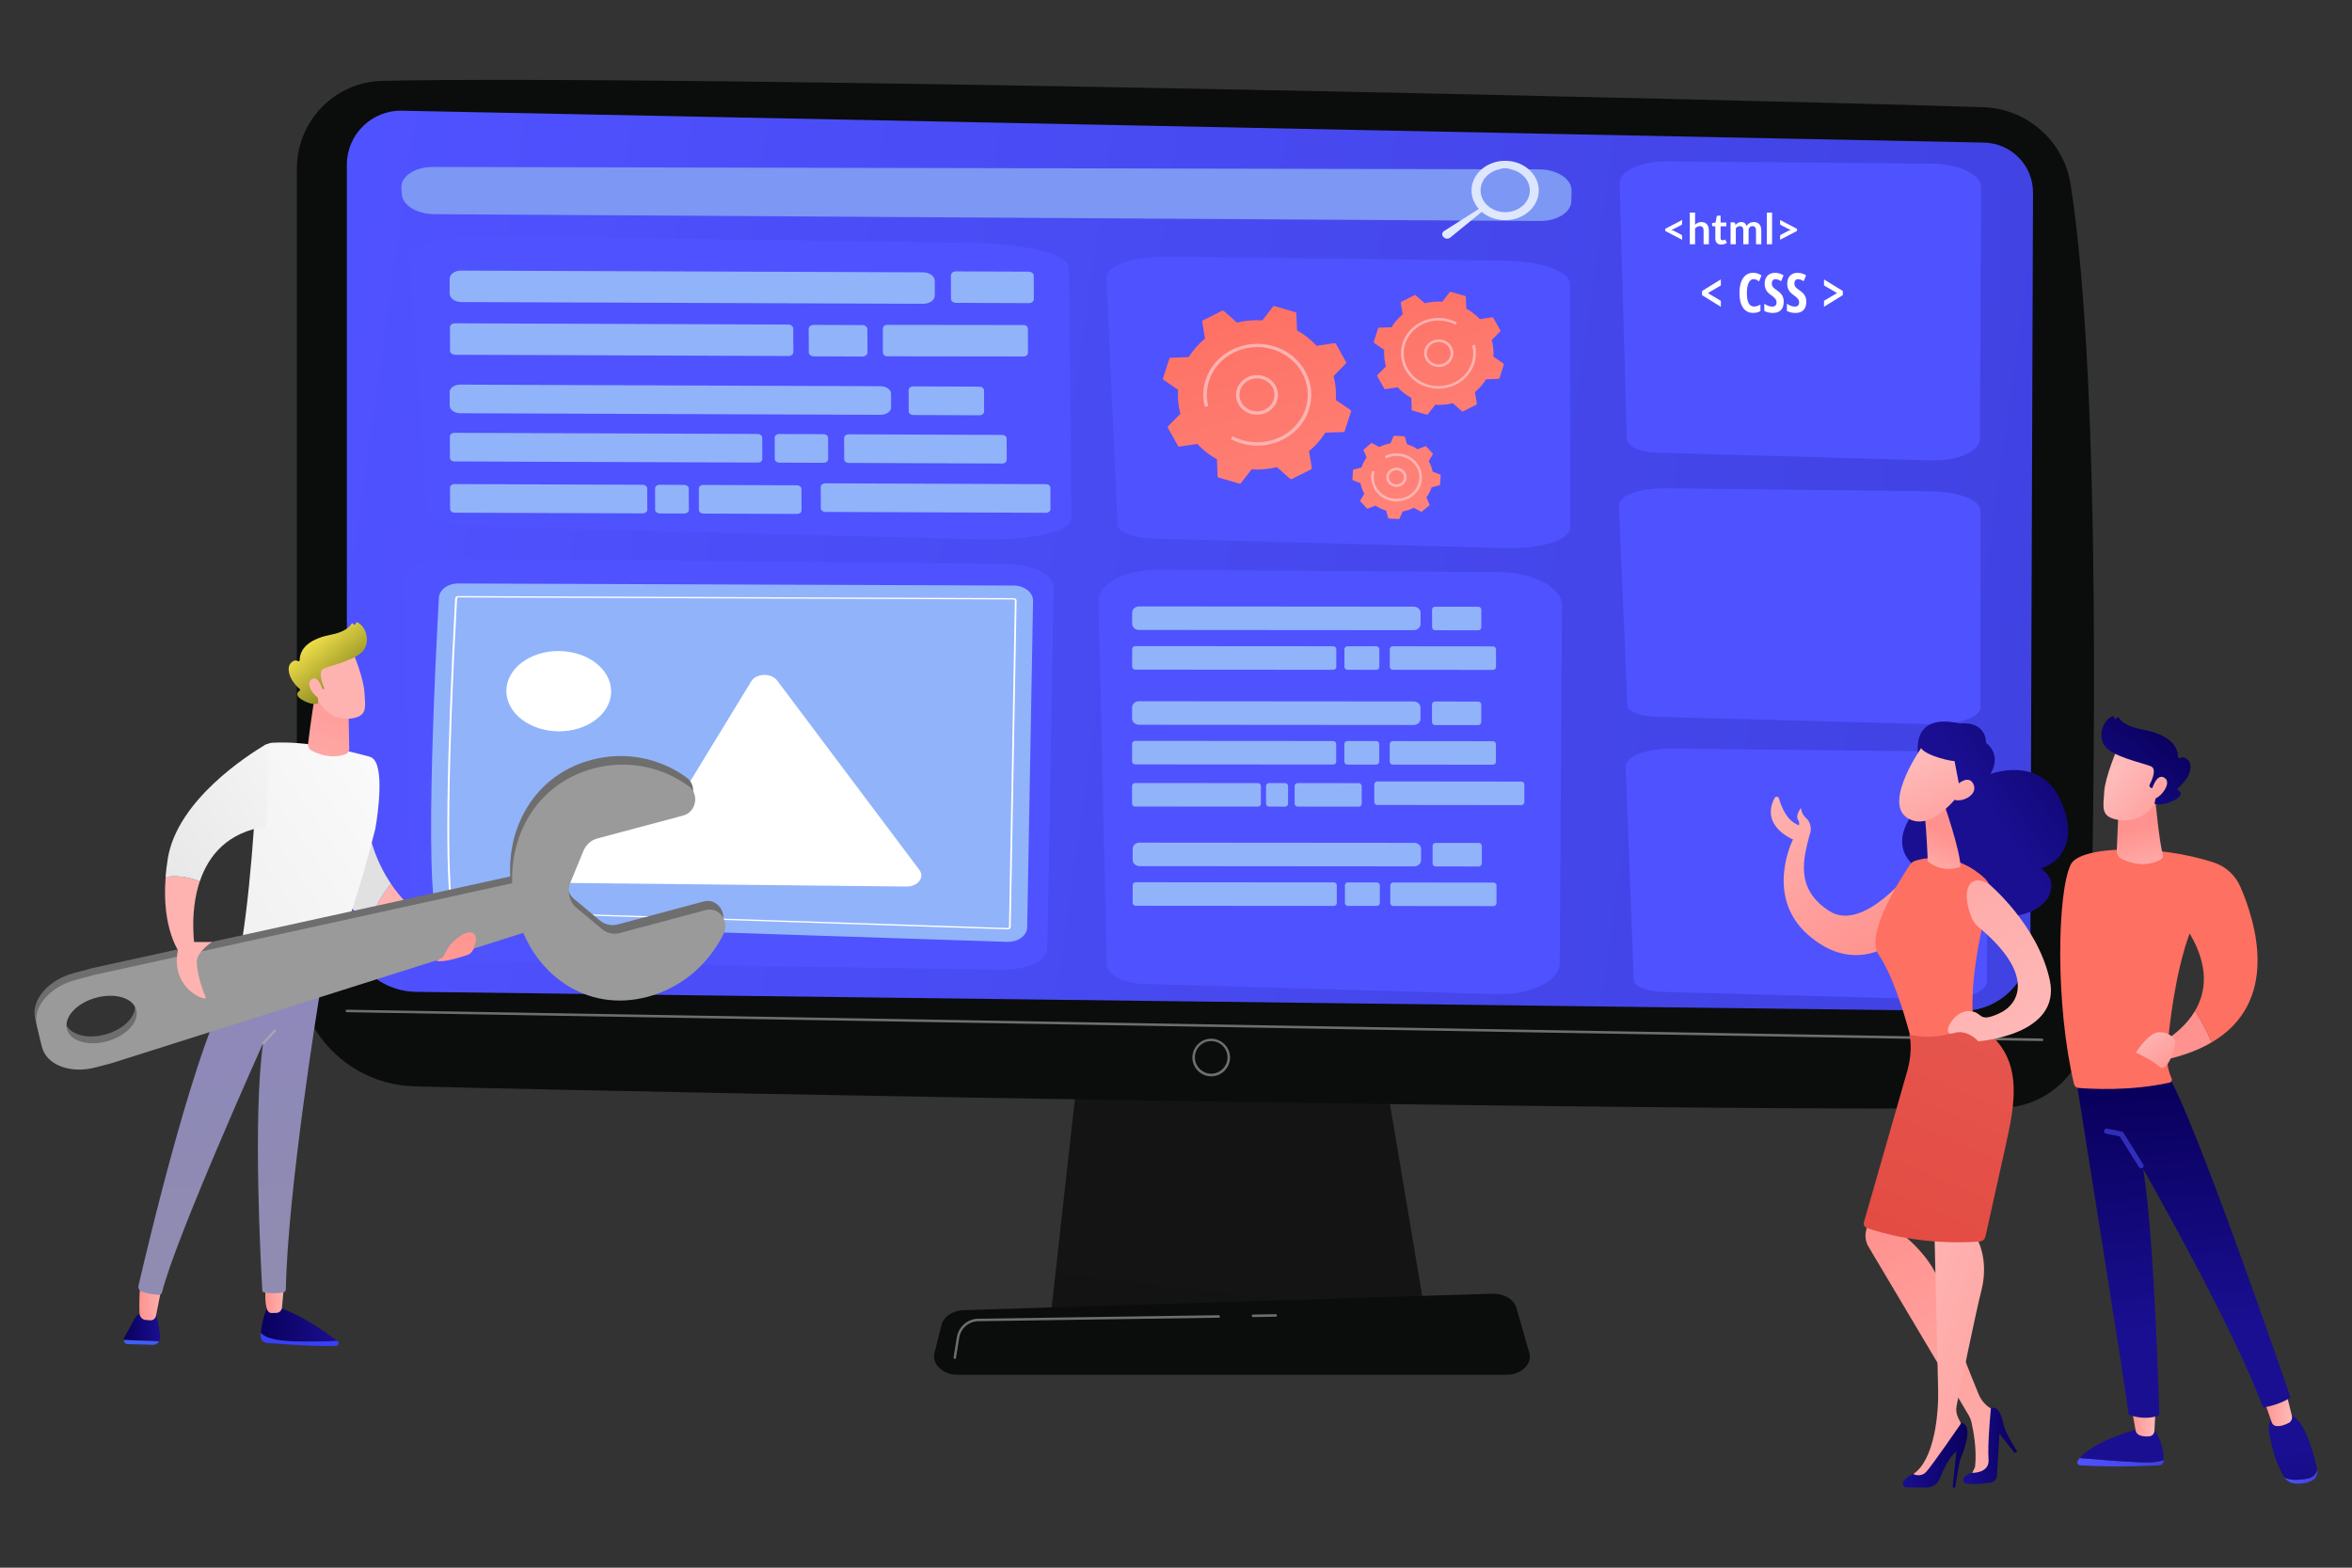 <?xml version="1.0" encoding="UTF-8"?>
<svg xmlns="http://www.w3.org/2000/svg" xmlns:xlink="http://www.w3.org/1999/xlink" id="at" viewBox="0 0 2250 1500">
  <rect x="0" y="0" width="2250" height="1500" fill="#333333" stroke="none"/>
  <defs>
    <style>.di{fill:#6f6e6e;}.dj{fill:url(#cq);}.dk{fill:url(#cu);}.dl{fill:url(#bn);}.dm{fill:url(#cr);isolation:isolate;opacity:.54;}.dn{fill:url(#cm);}.do{fill:url(#cj);}.dp{fill:#9a9a9a;}.dq{fill:url(#ct);}.dr{fill:url(#bq);}.ds{fill:url(#bs);}.dt{fill:url(#bc);}.du{fill:url(#bx);}.dv{fill:url(#bk);}.dw{fill:url(#bl);}.dx{fill:url(#ay);}.dy{fill:url(#cx);}.dz{fill:#fff;}.ea{fill:url(#cn);}.eb{fill:url(#bh);}.ec{fill:url(#ch);}.ed{fill:url(#cl);}.ee{fill:url(#ax);}.ef{fill:#4f52ff;}.eg{fill:url(#bj);}.eh{fill:url(#bt);}.ei{fill:url(#by);}.ej{fill:url(#bg);}.ek{fill:url(#bw);}.el{fill:url(#ci);}.em{fill:url(#br);}.en{fill:url(#aw);}.eo{fill:url(#cd);}.ep{fill:url(#cf);}.eq{fill:url(#bm);}.er{fill:url(#bu);}.es{fill:url(#be);}.et{fill:url(#ba);}.eu{fill:url(#av);}.ev{fill:url(#bf);}.ew{fill:url(#cc);}.ex{fill:#7d97f4;}.ey{fill:url(#cb);}.ez{fill:#91b3fa;}.fa{fill:url(#co);}.fb{fill:url(#cv);}.fc{fill:url(#bv);}.fd{fill:#a4a3b2;}.fe{fill:url(#cw);}.ff{fill:url(#cp);}.fg{fill:url(#bo);}.fh{fill:url(#bp);}.fi{fill:url(#ca);}.fj{fill:url(#bd);}.fk{fill:url(#cs);}.fl{fill:url(#cg);}.fm{fill:url(#bi);}.fn{fill:url(#ck);}.fo{fill:url(#ce);}.fp{fill:url(#bz);}</style>
    <linearGradient id="av" x1="1220.8" y1="4702.44" x2="1173.96" y2="4311.54" gradientTransform="translate(0 5648) scale(1 -1)" gradientUnits="userSpaceOnUse">
      <stop offset="0" stop-color="#151515"></stop>
      <stop offset="1" stop-color="#131313"></stop>
    </linearGradient>
    <linearGradient id="aw" x1="1143.61" y1="5571.61" x2="1143.61" y2="4587.3" gradientTransform="translate(0 5648) scale(1 -1)" gradientUnits="userSpaceOnUse">
      <stop offset="0" stop-color="#0b0c0c"></stop>
      <stop offset="1" stop-color="#0b0c0c"></stop>
    </linearGradient>
    <linearGradient id="ax" x1="1940.23" y1="4993.82" x2="301.21" y2="5224.17" gradientTransform="translate(0 5648) scale(1 -1)" gradientUnits="userSpaceOnUse">
      <stop offset="0" stop-color="#4042e2"></stop>
      <stop offset="1" stop-color="#4f52ff"></stop>
    </linearGradient>
    <linearGradient id="ay" x1="1178.53" y1="4410.15" x2="1178.53" y2="4332.55" xlink:href="#aw"></linearGradient>
    <linearGradient id="ba" x1="1471.86" y1="5513.8" x2="1349.72" y2="5330.37" gradientTransform="translate(0 5648) scale(1 -1)" gradientUnits="userSpaceOnUse">
      <stop offset="0" stop-color="#dae3fe"></stop>
      <stop offset="1" stop-color="#e9effd"></stop>
    </linearGradient>
    <linearGradient id="bc" x1="1247.68" y1="260.09" x2="1368.93" y2="695.72" gradientUnits="userSpaceOnUse">
      <stop offset="0" stop-color="#fe7062"></stop>
      <stop offset="1" stop-color="#ff928e"></stop>
    </linearGradient>
    <linearGradient id="bd" x1="1784.91" y1="938.05" x2="1546.88" y2="664.57" gradientUnits="userSpaceOnUse">
      <stop offset="0" stop-color="#ff928e"></stop>
      <stop offset="1" stop-color="#feb3b1"></stop>
    </linearGradient>
    <linearGradient id="be" x1="467.25" y1="4859.19" x2="415.37" y2="4803.51" gradientTransform="translate(0 5648) scale(1 -1)" xlink:href="#bd"></linearGradient>
    <linearGradient id="bf" x1="324.33" y1="4776" x2="93.81" y2="4383.14" gradientTransform="translate(0 5648) scale(1 -1)" gradientUnits="userSpaceOnUse">
      <stop offset="0" stop-color="#e1e1e1"></stop>
      <stop offset="1" stop-color="#fbfafa"></stop>
    </linearGradient>
    <linearGradient id="bg" x1="249.39" y1="4380.49" x2="323.93" y2="4380.49" gradientTransform="translate(0 5648) scale(1 -1)" gradientUnits="userSpaceOnUse">
      <stop offset="0" stop-color="#09005d"></stop>
      <stop offset="1" stop-color="#1a0f91"></stop>
    </linearGradient>
    <linearGradient id="bh" x1="286.62" y1="4540.34" x2="286.62" y2="4377.15" gradientTransform="translate(0 5648) scale(1 -1)" gradientUnits="userSpaceOnUse">
      <stop offset="0" stop-color="#53d8ff"></stop>
      <stop offset="1" stop-color="#3840f7"></stop>
    </linearGradient>
    <linearGradient id="bi" x1="118.44" y1="4380.42" x2="153.34" y2="4380.42" xlink:href="#bg"></linearGradient>
    <linearGradient id="bj" x1="121.52" y1="4501.73" x2="139.06" y2="4327.67" xlink:href="#bh"></linearGradient>
    <linearGradient id="bk" x1="133.2" y1="4405.81" x2="155.85" y2="4405.81" gradientTransform="translate(0 5648) scale(1 -1)" xlink:href="#bd"></linearGradient>
    <linearGradient id="bl" x1="253.16" y1="4407.48" x2="272.04" y2="4407.48" gradientTransform="translate(0 5648) scale(1 -1)" xlink:href="#bd"></linearGradient>
    <linearGradient id="bm" x1="220.56" y1="4466.12" x2="214.26" y2="4833.38" gradientTransform="translate(0 5648) scale(1 -1)" gradientUnits="userSpaceOnUse">
      <stop offset="0" stop-color="#8f8bb1"></stop>
      <stop offset="1" stop-color="#8d87c1"></stop>
    </linearGradient>
    <linearGradient id="bn" x1="95.4" y1="4689.96" x2="379.93" y2="4883.31" gradientTransform="translate(0 5648) scale(1 -1)" gradientUnits="userSpaceOnUse">
      <stop offset="0" stop-color="#eaeaea"></stop>
      <stop offset="1" stop-color="#fbfafa"></stop>
    </linearGradient>
    <linearGradient id="bo" x1="334.34" y1="5015.56" x2="294.11" y2="4875.86" gradientTransform="translate(0 5648) scale(1 -1)" xlink:href="#bd"></linearGradient>
    <linearGradient id="bp" x1="-473.83" y1="8174.58" x2="-444.52" y2="8057.48" gradientTransform="translate(0 5648) scale(1 -1)" xlink:href="#bd"></linearGradient>
    <linearGradient id="bq" x1="295.95" y1="5039.41" x2="354.27" y2="4968.4" gradientTransform="translate(0 5648) scale(1 -1)" gradientUnits="userSpaceOnUse">
      <stop offset="0" stop-color="#f8e64c"></stop>
      <stop offset=".77" stop-color="#74761a"></stop>
    </linearGradient>
    <linearGradient id="br" x1="-493.62" y1="8169.63" x2="-464.31" y2="8052.53" gradientTransform="translate(0 5648) scale(1 -1)" xlink:href="#bd"></linearGradient>
    <linearGradient id="bs" x1="965.09" y1="4094.44" x2="854.27" y2="4190.05" gradientTransform="translate(0 5648) scale(1 -1)" xlink:href="#bd"></linearGradient>
    <linearGradient id="bt" x1="51.66" y1="4754.32" x2="336.19" y2="4947.68" gradientTransform="translate(0 5648) scale(1 -1)" gradientUnits="userSpaceOnUse">
      <stop offset="0" stop-color="#dedede"></stop>
      <stop offset="1" stop-color="#fbfafa"></stop>
    </linearGradient>
    <linearGradient id="bu" x1="452.02" y1="4776.81" x2="369.26" y2="4569.44" gradientTransform="translate(0 5648) scale(1 -1)" xlink:href="#bd"></linearGradient>
    <linearGradient id="bv" x1="946.38" y1="4072.74" x2="835.56" y2="4168.36" gradientTransform="translate(0 5648) scale(1 -1)" xlink:href="#bd"></linearGradient>
    <linearGradient id="bw" x1="1683.52" y1="4936.04" x2="1807.83" y2="4736.82" gradientTransform="translate(0 5648) scale(1 -1)" gradientUnits="userSpaceOnUse">
      <stop offset="0" stop-color="#febbba"></stop>
      <stop offset="1" stop-color="#ff928e"></stop>
    </linearGradient>
    <linearGradient id="bx" x1="2028.57" y1="4954.32" x2="1903.01" y2="4870.61" xlink:href="#bg"></linearGradient>
    <linearGradient id="by" x1="1986.98" y1="6481.09" x2="1963.84" y2="6192.73" gradientTransform="translate(0 5648) scale(1 -1)" gradientUnits="userSpaceOnUse">
      <stop offset="0" stop-color="#ff928e"></stop>
      <stop offset="1" stop-color="#fe7062"></stop>
    </linearGradient>
    <linearGradient id="bz" x1="1836.57" y1="4798.2" x2="1859.88" y2="4849.96" xlink:href="#bw"></linearGradient>
    <linearGradient id="ca" x1="1835.4" y1="4924" x2="1882.7" y2="4821.6" xlink:href="#bw"></linearGradient>
    <linearGradient id="cb" x1="1994.8" y1="5004.96" x2="1869.24" y2="4921.24" xlink:href="#bg"></linearGradient>
    <linearGradient id="cc" x1="1857.65" y1="4934.28" x2="1904.95" y2="4831.88" xlink:href="#bw"></linearGradient>
    <linearGradient id="cd" x1="1967.3" y1="4153.63" x2="1793.66" y2="4467.03" xlink:href="#bw"></linearGradient>
    <linearGradient id="ce" x1="1929.9" y1="4264.25" x2="1878.26" y2="4264.74" xlink:href="#bg"></linearGradient>
    <linearGradient id="cf" x1="1769.4" y1="4386.15" x2="2032.7" y2="4299.19" xlink:href="#bw"></linearGradient>
    <linearGradient id="cg" x1="1881.91" y1="4255.41" x2="1820.42" y2="4255.99" xlink:href="#bg"></linearGradient>
    <linearGradient id="ch" x1="1776.58" y1="4359.48" x2="2001.94" y2="4886.54" gradientTransform="translate(0 5648) scale(1 -1)" gradientUnits="userSpaceOnUse">
      <stop offset="0" stop-color="#e1473d"></stop>
      <stop offset="1" stop-color="#e9605a"></stop>
    </linearGradient>
    <linearGradient id="ci" x1="1950.68" y1="4637.19" x2="1701.8" y2="5006.19" xlink:href="#bw"></linearGradient>
    <linearGradient id="cj" x1="1991.59" y1="4747.44" x2="2039.65" y2="4675.36" xlink:href="#bw"></linearGradient>
    <linearGradient id="ck" x1="2069.76" y1="4248.9" x2="1987.22" y2="4248.9" xlink:href="#ax"></linearGradient>
    <linearGradient id="cl" x1="2051.33" y1="4067.61" x2="2030.86" y2="4243.84" xlink:href="#bg"></linearGradient>
    <linearGradient id="cm" x1="2062.15" y1="4287.68" x2="2038.91" y2="4287.68" xlink:href="#bw"></linearGradient>
    <linearGradient id="cn" x1="2217" y1="4235.06" x2="2185.37" y2="4235.06" xlink:href="#ax"></linearGradient>
    <linearGradient id="co" x1="2213.77" y1="4086.48" x2="2193.3" y2="4262.71" xlink:href="#bg"></linearGradient>
    <linearGradient id="cp" x1="2192.68" y1="4299.76" x2="2164.91" y2="4299.76" xlink:href="#bw"></linearGradient>
    <linearGradient id="cq" x1="2079.36" y1="4604.99" x2="2094.49" y2="4374.47" xlink:href="#bg"></linearGradient>
    <linearGradient id="cr" x1="2327.77" y1="5119.6" x2="2127.85" y2="4734.3" xlink:href="#ax"></linearGradient>
    <linearGradient id="cs" x1="1777.63" y1="5062.29" x2="1940.49" y2="4859.37" xlink:href="#by"></linearGradient>
    <linearGradient id="ct" x1="2055.84" y1="4792.29" x2="2043.81" y2="4855.46" xlink:href="#bw"></linearGradient>
    <linearGradient id="cu" x1="2023.3" y1="4908.2" x2="2091.96" y2="4855.67" xlink:href="#bw"></linearGradient>
    <linearGradient id="cv" x1="2071.6" y1="4949.81" x2="2007.66" y2="4867.48" xlink:href="#bg"></linearGradient>
    <linearGradient id="cw" x1="2031.81" y1="4919.33" x2="2100.47" y2="4866.8" xlink:href="#bw"></linearGradient>
    <linearGradient id="cx" x1="2048.83" y1="4666.72" x2="2080.51" y2="4619.21" xlink:href="#bw"></linearGradient>
  </defs>
  <g id="au">
    <path class="eu" d="M1036.06,981.58l-30.87,277.19h358.5l-46.6-277.19h-281.03Z"></path>
    <path class="en" d="M284,161.3v762.51c0,62.69,49.96,113.97,112.65,115.65,278.51,7.21,1252.51,24.62,1517.69,20.66,45.52-.72,82.51-37.11,83.83-82.63,5.17-177.14,13.45-603.13-17.29-800.82-6.49-41.67-41.68-72.78-83.71-74.1-233.35-7.45-1265.84-31.23-1530.9-25.22-45.76.84-82.27,38.19-82.27,83.95Z"></path>
    <path class="ee" d="M331.8,157.58v724.43c0,36.63,29.42,66.42,66.05,67.02l1478.3,18.25c36.27.61,66.06-28.7,66.18-64.97l2.52-717.95c.12-25.94-20.54-47.2-46.6-47.92l-1513.49-30.5c-29.06-.72-52.96,22.58-52.96,51.64Z"></path>
    <path class="dx" d="M1440.91,1315.45h-524.71c-14.29,0-24.98-10.21-22.22-21.02l6.73-26.66c2.04-8.04,10.81-13.93,21.26-14.17l505.85-15.73c10.93-.36,20.66,5.4,22.94,13.81l12.13,42.39c3.36,10.93-7.44,21.38-21.98,21.38Z"></path>
    <path class="di" d="M1953.5,996.11l-1621.7-27.62c-.72,0-1.2-.6-1.2-1.2s.6-1.21,1.2-1.21l1621.7,27.63c.72,0,1.2.6,1.2,1.2,0,.72-.6,1.2-1.2,1.2ZM1220.41,1259.85c.72,0,1.2-.48,1.2-1.21s-.6-1.2-1.2-1.2l-21.74.36c-.72,0-1.2.48-1.2,1.21s.6,1.2,1.2,1.2l21.74-.36ZM914.52,1299.24l3.12-19.34c1.44-9,9.13-15.61,18.26-15.73l229.99-3.36c.72,0,1.2-.48,1.2-1.2s-.6-1.2-1.2-1.2l-229.99,3.36c-10.21.12-18.86,7.56-20.54,17.77l-3.12,19.34c-.12.6.36,1.2.96,1.32h.24c.6,0,1.08-.36,1.08-.96ZM1158.68,1029.86c-9.97,0-18.01-8.17-18.01-18.02s8.16-18.01,18.01-18.01,18.02,8.16,18.02,18.01-8.05,18.02-18.02,18.02ZM1158.68,996.11c-8.65,0-15.61,7.08-15.61,15.61s7.08,15.61,15.61,15.61,15.61-7.08,15.61-15.61-6.96-15.61-15.61-15.61Z"></path>
    <g id="az">
      <path class="ef" d="M428.88,534.18l533.96,5.39c25,.29,45.29,10.28,45.13,22.09l-6.01,346.07c-.16,11.53-19.93,20.54-44.3,20.17l-517.99-8.3c-24.37-.45-44.24-10.08-44.61-21.62l-9.96-343.25c-.37-11.64,19.2-20.83,43.78-20.55ZM1058.47,265.73l10.58,236.71c.37,6.73,15.62,12.43,34.66,12.95l337.99,9.06c33.26.84,60.56-8.08,60.51-19.8l-.3-233.02c-.05-11.81-27.35-21.78-60.61-22.17l-324.83-3.86c-32.53-.37-58.47,8.59-58,20.13ZM391.62,246.09l17.11,244.03c.47,6.91,22.31,12.95,49.4,13.65l480.96,12.37c47.27,1.15,86.09-7.78,85.94-19.87l-2.44-240.25c-.15-12.18-39.15-22.68-86.43-23.39l-462.15-6.86c-46.34-.68-83.17,8.39-82.39,20.31ZM1050.77,575.34l8.09,347.39c.3,9.91,15.49,18.15,34.53,18.67l337.97,9.79c33.26.93,60.66-12.44,60.73-29.7l2.16-342.17c.07-17.26-27.12-31.68-60.39-31.88l-324.86-2.32c-32.64-.19-58.69,13.3-58.23,30.21ZM1549.38,175.49l6.85,244.34c.15,7,12.06,12.81,26.91,13.23l263.62,7.48c25.94.77,47.29-8.57,47.35-20.74l1.13-240.71c-.04-12.08-21.27-22.28-47.21-22.5l-253.39-2.16c-25.42-.21-45.62,9.24-45.26,21.06ZM1548.72,483.53l8.04,191.77c.19,5.45,12.12,10.08,26.97,10.51l263.63,7.11c25.94.67,47.24-6.57,47.24-16.11l-.04-188.87c-.1-9.45-21.36-17.56-47.31-17.87l-253.37-2.89c-25.42-.3-45.68,7.06-45.16,16.34ZM1555.13,733.68l7.75,204.21c.18,5.82,12.11,10.72,26.96,11.14l263.63,7.21c25.94.67,47.25-7.02,47.27-17.2l.23-201.12c-.08-10.09-21.34-18.65-47.29-18.96l-253.37-2.7c-25.42-.3-45.59,7.51-45.18,17.42Z"></path>
      <path class="ex" d="M413.87,159.75l1058.48,2.29c17.27.02,31.29,9.24,31.04,20.32l-.23,10.17c-.24,10.62-13.61,19.04-30.14,18.94l-1057.87-6.55c-16.53-.1-30.26-8.67-30.85-19.32l-.29-5.91c-.69-11.01,12.9-19.97,29.85-19.95Z"></path>
      <path class="ez" d="M438.41,558.26l531.12,1.99c10.36-.02,18.83,6.62,18.75,14.56l-5.63,312.36c-.08,8.06-8.86,14.39-19.37,14.02-95.94-3.16-522.09-17.39-541-16.96-18.57.43-5.88-250.37-2.43-312.31.41-7.68,8.53-13.64,18.55-13.66ZM894.22,282.79v-14.17c-.05-4.46-5.06-8.04-11.22-8.05l-441.73-1.66c-6.16-.09-11.17,3.5-11.13,7.88v14.18c.05,4.46,5.06,8.04,11.22,8.05l441.73,1.66c6.16.09,11.17-3.51,11.13-7.88ZM989.01,286.28l-.1-22.49c.03-2.1-2.15-3.8-4.79-3.84l-69.69-.27c-2.64-.04-4.76,1.68-4.79,3.78l.09,22.49c-.03,2.1,2.15,3.79,4.79,3.83l69.69.28c2.65.04,4.76-1.68,4.8-3.78ZM758.96,336.86l-.1-22.49c.03-2.1-2.14-3.8-4.79-3.84l-318.85-1.19c-2.64-.04-4.76,1.68-4.79,3.78l.1,22.49c-.03,2.1,2.14,3.79,4.79,3.84l318.85,1.19c2.75.04,4.87-1.68,4.79-3.78ZM829.86,337.37l-.1-22.49c.03-2.1-2.14-3.8-4.79-3.84l-46.57-.19c-2.64-.04-4.76,1.68-4.79,3.78l.1,22.49c-.03,2.1,2.14,3.8,4.79,3.84l46.57.18c2.64-.05,4.76-1.68,4.79-3.78ZM983.38,337.3l-.02-22.49c.03-2.1-1.73-3.79-3.88-3.82l-131.01-.16c-2.15-.03-3.87,1.69-3.9,3.79l.02,22.49c-.03,2.1,1.73,3.79,3.88,3.82l131.01.16c2.15.03,3.87-1.69,3.91-3.79ZM852.44,389.75v-12.9c-.04-4.06-4.6-7.32-10.21-7.32l-401.92-1.51c-5.61-.09-10.17,3.19-10.13,7.17v12.9c.04,4.06,4.6,7.32,10.21,7.32l401.92,1.51c5.61,0,10.17-3.19,10.13-7.17ZM941.44,393.9l-.09-20.46c.03-1.91-1.95-3.45-4.35-3.49l-63.42-.25c-2.4-.04-4.33,1.53-4.36,3.44l.09,20.46c-.03,1.91,1.95,3.45,4.35,3.49l63.41.25c2.41-.04,4.33-1.61,4.36-3.44ZM1004.92,487.22l-.09-20.46c.03-1.91-1.95-3.45-4.35-3.49l-210.98-.83c-2.4-.04-4.33,1.53-4.36,3.44l.09,20.46c-.03,1.91,1.95,3.45,4.35,3.49l210.98.83c2.4.04,4.33-1.53,4.36-3.44ZM729.26,439.15l-.09-20.46c.03-1.91-1.95-3.45-4.36-3.49l-290.12-1.08c-2.4-.04-4.33,1.53-4.36,3.44l.09,20.46c-.03,1.91,1.95,3.45,4.36,3.49l290.12,1.08c2.5.04,4.43-1.52,4.36-3.44ZM792.27,439.39l-.09-20.46c.03-1.91-1.95-3.45-4.36-3.49l-42.38-.17c-2.4-.04-4.33,1.53-4.36,3.44l.09,20.46c-.03,1.91,1.95,3.45,4.35,3.49l42.38.17c2.4.04,4.33-1.53,4.36-3.44ZM963.08,440.08l-.09-20.46c.03-1.91-1.95-3.45-4.36-3.49l-146.76-.57c-2.4-.04-4.33,1.53-4.36,3.44l.09,20.46c-.03,1.91,1.95,3.45,4.35,3.49l146.76.57c2.4.04,4.33-1.53,4.36-3.44ZM619.22,487.79l-.09-20.46c.03-1.91-1.95-3.45-4.35-3.49l-179.92-.67c-2.4-.04-4.33,1.53-4.36,3.44l.09,20.46c-.03,1.91,1.95,3.45,4.35,3.49l179.92.67c2.4-.04,4.43-1.6,4.36-3.44ZM658.99,487.92l-.09-20.46c.03-1.91-1.95-3.45-4.35-3.49l-23.54-.12c-2.4-.04-4.33,1.53-4.36,3.44l.09,20.46c-.03,1.91,1.95,3.45,4.35,3.49l23.54.12c2.41-.04,4.43-1.53,4.36-3.44ZM766.78,488.29l-.09-20.46c.03-1.91-1.95-3.45-4.35-3.49l-89.46-.33c-2.4-.04-4.33,1.53-4.36,3.44l.09,20.46c-.03,1.91,1.95,3.45,4.35,3.49l89.46.33c2.5.04,4.43-1.53,4.36-3.44ZM1358.96,597.04l.03-10.6c-.02-3.34-2.99-6-6.65-5.99l-262.63-.21c-3.67-.06-6.65,2.65-6.64,5.92l-.03,10.6c.01,3.34,2.99,6,6.65,5.99l262.63.21c3.67.06,6.65-2.65,6.64-5.92ZM1417.11,600.22v-16.82c.01-1.57-1.28-2.83-2.85-2.86l-41.43-.04c-1.57-.02-2.84,1.27-2.86,2.84v16.82c-.02,1.57,1.27,2.83,2.84,2.86l41.44.04c1.57.02,2.83-1.27,2.86-2.84ZM1278.34,638.03v-16.82c.02-1.57-1.27-2.83-2.84-2.86l-189.58-.14c-1.57-.02-2.83,1.27-2.86,2.84v16.82c-.02,1.57,1.27,2.83,2.84,2.86l189.58.14c1.64.03,2.9-1.27,2.86-2.84ZM1319.51,638.07v-16.82c.02-1.57-1.27-2.83-2.84-2.86l-27.69-.03c-1.57-.02-2.83,1.27-2.86,2.84v16.82c-.02,1.57,1.27,2.83,2.85,2.86l27.69.03c1.57-.04,2.83-1.27,2.85-2.84ZM1431.13,638.14v-16.82c.01-1.57-1.28-2.83-2.85-2.86l-95.9-.09c-1.57-.02-2.83,1.27-2.86,2.84v16.82c-.01,1.57,1.28,2.84,2.85,2.86l95.9.09c1.57.02,2.83-1.27,2.86-2.84ZM1358.88,687.77l.04-10.6c-.02-3.34-2.99-6-6.66-5.99l-262.63-.21c-3.66-.06-6.65,2.65-6.63,5.92l-.03,10.61c.01,3.34,2.98,6,6.65,5.99l262.63.21c3.66,0,6.65-2.65,6.63-5.92ZM1417.03,690.95v-16.82c.02-1.57-1.27-2.83-2.84-2.86l-41.44-.04c-1.57-.02-2.83,1.27-2.86,2.84v16.82c-.01,1.57,1.28,2.83,2.85,2.86l41.43.04c1.58-.04,2.84-1.33,2.86-2.84ZM1458.27,767.51v-16.82c.02-1.57-1.27-2.83-2.84-2.86l-137.86-.14c-1.57-.02-2.84,1.27-2.86,2.84v16.82c-.02,1.57,1.27,2.83,2.84,2.86l137.86.14c1.57.02,2.84-1.27,2.86-2.84ZM1278.27,728.7v-16.82c.01-1.57-1.28-2.83-2.85-2.86l-189.57-.14c-1.57-.02-2.84,1.27-2.86,2.84v16.82c-.02,1.57,1.27,2.83,2.84,2.86l189.58.14c1.63.02,2.9-1.27,2.86-2.84ZM1319.44,728.74v-16.82c.02-1.57-1.27-2.83-2.84-2.86l-27.69-.03c-1.57-.02-2.84,1.27-2.86,2.84v16.82c-.02,1.57,1.27,2.83,2.84,2.86l27.69.03c1.57.02,2.84-1.27,2.86-2.84ZM1431.05,728.87v-16.82c.02-1.57-1.27-2.83-2.84-2.86l-95.9-.09c-1.57-.02-2.84,1.27-2.86,2.84v16.82c-.02,1.57,1.27,2.83,2.84,2.86l95.9.09c1.57.02,2.84-1.27,2.86-2.84ZM1359.44,823.04l.03-10.6c-.02-3.34-2.99-6-6.65-5.99l-262.64-.21c-3.66-.06-6.65,2.65-6.63,5.92l-.03,10.6c.01,3.34,2.98,6,6.65,5.99l262.63.21c3.67-.01,6.65-2.65,6.64-5.92ZM1417.58,826.22v-16.82c.02-1.57-1.27-2.83-2.84-2.86l-41.44-.04c-1.57-.02-2.83,1.27-2.85,2.84v16.82c-.02,1.57,1.27,2.84,2.84,2.86l41.44.04c1.57-.04,2.83-1.33,2.85-2.83ZM1278.82,863.97v-16.83c.02-1.57-1.27-2.83-2.85-2.85l-189.57-.14c-1.57-.03-2.84,1.26-2.86,2.83v16.83c-.02,1.57,1.27,2.83,2.84,2.85l189.58.15c1.64.02,2.9-1.27,2.86-2.84ZM1319.99,864.01v-16.83c.02-1.57-1.27-2.83-2.84-2.85l-27.69-.03c-1.57-.03-2.83,1.26-2.86,2.83v16.83c-.02,1.57,1.27,2.83,2.84,2.86l27.69.02c1.57.03,2.84-1.26,2.86-2.83ZM1431.6,864.14v-16.83c.02-1.57-1.27-2.83-2.84-2.85l-95.9-.09c-1.57-.03-2.83,1.26-2.86,2.84v16.82c-.02,1.57,1.27,2.83,2.84,2.86l95.9.09c1.58.02,2.84-1.27,2.86-2.84ZM1206.23,768.97v-16.82c.02-1.57-1.27-2.83-2.84-2.86l-117.57-.09c-1.57-.02-2.83,1.27-2.86,2.84v16.82c-.02,1.57,1.27,2.83,2.85,2.86l117.56.09c1.58-.04,2.9-1.33,2.86-2.84ZM1232.22,768.98v-16.82c.02-1.57-1.27-2.83-2.84-2.86l-15.38-.04c-1.58-.02-2.84,1.27-2.86,2.84v16.82c-.02,1.57,1.27,2.84,2.84,2.86l15.38.04c1.57-.04,2.9-1.26,2.86-2.84ZM1302.66,769v-16.82c.02-1.57-1.27-2.83-2.84-2.86l-58.46-.04c-1.57-.02-2.84,1.27-2.86,2.84v16.82c-.02,1.57,1.27,2.84,2.84,2.86l58.46.04c1.64.03,2.9-1.26,2.86-2.84Z"></path>
      <path class="et" d="M1471.7,186.37c2.55-15.48-9.58-29.92-27.11-32.22-17.53-2.3-33.88,8.41-36.53,23.89-1.34,8.14,1.31,15.93,6.62,21.86l-33.23,21.15c-2.12,1.41-2.39,4.03-.55,5.8l.31.28c1.54,1.49,4.25,1.64,5.96.32l30.38-24.75c4.62,4.01,10.73,6.78,17.61,7.66,17.53,2.3,33.89-8.41,36.54-23.98ZM1436.49,202.75c-12.84-1.65-21.7-12.3-19.88-23.61,1.93-11.4,13.83-19.22,26.77-17.48,12.93,1.74,21.69,12.3,19.87,23.61-2.04,11.4-13.93,19.22-26.76,17.48Z"></path>
      <g id="bb">
        <path class="dt" d="M1117.22,409.36c-.32-.48-.2-1.09.19-1.51l11.79-11.92c-1.99-7.38-2.82-15.12-2.24-22.93l-13.91-9.62c-.51-.3-.7-.91-.51-1.45l6.09-18.69c.12-.54.7-.97,1.28-.97l17.23-.55c4.23-6.77,9.49-12.7,15.57-17.72l-2.62-16.09c-.07-.54.25-1.15.77-1.39l18.26-9.2c.51-.3,1.15-.18,1.6.18l12.62,11.13c7.82-1.88,16.02-2.66,24.29-2.12l10.19-13.13c.32-.48.96-.67,1.53-.48l19.8,5.75c.58.12,1.03.67,1.03,1.21l.58,16.27c7.17,3.99,13.45,8.95,18.77,14.7l17.04-2.48c.58-.06,1.22.24,1.48.73l9.61,17.3c.32.48.19,1.09-.19,1.51l-11.79,11.92c1.98,7.38,2.82,15.12,2.24,22.93l14.03,9.56c.52.3.71.91.52,1.45l-6.09,18.69c-.13.54-.71.97-1.28.97l-17.24.55c-4.23,6.77-9.48,12.7-15.57,17.72l2.63,16.09c.06.54-.26,1.15-.77,1.39l-18.33,9.14c-.51.3-1.15.18-1.6-.18l-12.62-11.13c-7.82,1.88-16.02,2.66-24.29,2.12l-10.19,13.13c-.32.48-.96.66-1.53.48l-19.8-5.75c-.58-.12-1.03-.67-1.03-1.21l-.58-16.27c-7.17-3.99-13.45-8.95-18.77-14.7l-17.04,2.48c-.58.06-1.22-.24-1.48-.73l-9.67-17.18ZM1304.58,430.05c-.2.18-.26.48-.2.73l3.02,6.96c-2.18,2.84-3.85,6.05-4.94,9.56l-7.69,2c-.25.06-.45.3-.45.54l-.57,9.02c0,.24.13.48.38.6l7.37,2.9c.64,3.57,1.92,6.96,3.65,10.04l-3.91,6.53c-.12.24-.12.54.07.73l6.34,6.78c.19.18.51.24.77.18l7.37-2.84c3.01,2.06,6.41,3.63,10.12,4.66l2.12,7.26c.06.24.32.42.58.42l9.54.54c.26,0,.52-.12.64-.36l3.08-6.96c3.78-.6,7.37-1.82,10.64-3.45l6.92,3.69c.25.12.57.12.76-.06l7.18-5.99c.19-.18.26-.48.19-.73l-3.01-6.96c2.18-2.84,3.85-6.05,4.94-9.56l7.69-2c.25-.06.44-.3.44-.54l.58-9.01c0-.24-.13-.48-.38-.6l-7.37-2.9c-.64-3.57-1.93-6.96-3.66-10.04l3.91-6.53c.13-.24.13-.54-.06-.73l-6.34-6.77c-.2-.18-.52-.24-.77-.18l-7.37,2.84c-3.01-2.06-6.41-3.63-10.13-4.66l-2.11-7.26c-.06-.24-.32-.42-.58-.42l-9.54-.54c-.26,0-.52.12-.65.36l-3.07,6.96c-3.78.6-7.37,1.82-10.64,3.45l-6.92-3.69c-.25-.12-.57-.12-.77.06l-7.17,5.99ZM1428.5,304.1c-.19-.36-.58-.55-1.03-.48l-11.79,1.75c-3.65-3.93-8-7.38-13-10.1l-.39-11.25c0-.42-.32-.73-.7-.85l-13.71-3.93c-.39-.12-.84,0-1.09.36l-7.05,9.08c-5.7-.36-11.41.18-16.79,1.51l-8.65-7.68c-.32-.24-.77-.3-1.15-.12l-12.63,6.35c-.38.18-.57.54-.51.97l1.86,11.13c-4.23,3.45-7.82,7.56-10.7,12.28l-11.92.36c-.45,0-.77.3-.9.67l-4.16,12.95c-.13.36,0,.79.38,1.03l9.61,6.65c-.38,5.38.2,10.77,1.61,15.85l-8.14,8.23c-.26.3-.32.73-.13,1.09l6.73,11.92c.19.36.57.54,1.02.48l11.79-1.75c3.66,3.99,8.01,7.38,13.01,10.1l.38,11.25c0,.42.33.73.71.85l13.71,3.93c.39.12.84,0,1.09-.36l7.05-9.07c5.7.36,11.41-.18,16.79-1.51l8.71,7.68c.32.24.77.3,1.16.12l12.62-6.35c.38-.18.58-.54.51-.97l-1.86-11.13c4.17-3.45,7.82-7.56,10.7-12.28l11.92-.36c.45,0,.77-.3.9-.67l4.16-12.95c.13-.36,0-.79-.38-1.03l-9.61-6.65c.38-5.38-.19-10.77-1.6-15.85l8.13-8.23c.26-.3.32-.73.13-1.09l-6.79-11.92Z"></path>
        <path class="fj" d="M1237.49,413.78c-13.07,11.13-31.85,15.73-49.92,10.47-3.52-1.03-6.92-2.42-10.12-4.11l1.66-2.78c2.95,1.57,6.16,2.84,9.42,3.81,20,5.81,41.01-1.27,52.87-16.21l.06-.06.06-.06c3.21-4.05,5.71-8.65,7.37-13.73,3.78-11.61,2.57-23.96-3.46-34.73-1.92-3.39-4.23-6.53-6.92-9.32-5.76-5.99-13.13-10.47-21.53-12.95-25.43-7.44-52.54,6.11-60.36,30.13-2.56,7.93-2.88,16.27-.77,24.26l-3.26.79c-2.25-8.53-1.93-17.54.83-25.95,8.39-25.71,37.36-40.11,64.59-32.18,9.03,2.6,16.91,7.38,23.07,13.85,2.88,2.96,5.31,6.35,7.36,9.98,6.48,11.49,7.76,24.74,3.66,37.15-2.76,8.59-7.95,15.97-14.61,21.66ZM1222.49,378.87c.26-5.08-1.53-9.92-5.12-13.67s-8.46-5.99-13.84-6.23c-11.02-.6-20.51,7.44-21.08,17.91-.26,5.08,1.53,9.92,5.12,13.67,3.59,3.75,8.46,5.99,13.84,6.23,5.32.3,10.51-1.45,14.48-4.84,3.98-3.39,6.35-8.05,6.6-13.07ZM1203.33,362.05c4.43.24,8.53,2.06,11.54,5.2s4.55,7.14,4.29,11.37c-.25,4.23-2.18,8.05-5.51,10.89-3.33,2.84-7.56,4.3-12.05,4.05-4.42-.24-8.52-2.06-11.53-5.2-3.01-3.15-4.55-7.14-4.29-11.37.25-4.23,2.18-8.05,5.51-10.89,3.33-2.78,7.56-4.24,12.04-4.05ZM1337.7,465.75c2.57-.48,4.81-1.82,6.28-3.87,1.48-2,2.05-4.48,1.54-6.9-.96-5.02-6.09-8.35-11.4-7.38-2.57.48-4.81,1.81-6.28,3.87-1.48,2-2.05,4.48-1.54,6.9.45,2.42,1.92,4.54,4.1,5.93,2.11,1.39,4.74,1.94,7.3,1.45ZM1342.96,455.4c.32,1.82-.07,3.57-1.16,5.08-1.08,1.51-2.75,2.48-4.61,2.84-1.92.36-3.78,0-5.38-1.03-1.6-1.03-2.63-2.6-3.01-4.36-.32-1.82.06-3.57,1.15-5.08,1.09-1.51,2.76-2.48,4.61-2.84,1.99-.3,3.85.12,5.39,1.09,1.47.97,2.62,2.48,3.01,4.3ZM1322.39,475.85c-6.86-4.42-11.15-12.04-10.64-20.39.07-1.45.32-2.9.71-4.29.06-.18.13-.36.13-.55l2.5.67c-.39,1.39-.71,2.84-.77,4.29-.13,1.63,0,3.21.25,4.72,1.28,6.84,6.15,12.58,12.82,15.31,1.73.73,3.59,1.21,5.51,1.45h.32c.13,0,.26.06.38.06.32.06.71.06,1.09.06,5.77.36,11.41-1.45,15.7-5.08,1.35-1.15,2.56-2.42,3.59-3.81,2.18-3.02,3.46-6.53,3.72-10.28.38-5.45-1.54-10.77-5.39-14.82-3.84-4.11-9.16-6.53-14.93-6.9-3.9-.24-7.81.54-11.34,2.24l-1.22-2.18c3.91-1.94,8.27-2.78,12.69-2.54,6.47.36,12.43,3.09,16.73,7.74,4.29,4.6,6.47,10.53,6.08,16.64-.25,4.17-1.73,8.11-4.16,11.49-1.16,1.57-2.5,3.03-4.04,4.3-4.87,4.05-11.15,6.11-17.62,5.75-4.48-.24-8.65-1.63-12.11-3.87ZM1375.64,351.16c3.71.18,7.3-1.03,10.06-3.39,2.82-2.36,4.42-5.63,4.61-9.14.19-3.51-1.09-6.9-3.59-9.5-2.5-2.66-5.96-4.17-9.67-4.36-3.72-.18-7.31,1.03-10.06,3.39-2.82,2.36-4.42,5.63-4.62,9.13-.19,3.51,1.09,6.9,3.59,9.5.9.97,1.92,1.76,3.08,2.42,1.98,1.09,4.23,1.76,6.6,1.94ZM1384.8,330.66c2.05,2.18,3.08,4.9,2.95,7.81-.13,2.84-1.48,5.5-3.72,7.44-2.31,1.94-5.19,2.9-8.27,2.78-3.01-.12-5.83-1.39-7.88-3.51-2.05-2.18-3.07-4.9-2.94-7.8.12-2.84,1.47-5.51,3.71-7.44,2.31-1.93,5.19-2.9,8.27-2.78,1.92.12,3.78.67,5.38,1.57.9.54,1.79,1.21,2.5,1.93ZM1357.38,366.95c-13.59-7.86-20.45-23.72-15.58-38.78.9-2.78,2.18-5.38,3.72-7.74,8.33-12.83,25.12-19.3,41.07-14.7.26.06.58.18.84.24,1.92.6,3.78,1.33,5.57,2.24.19.12.39.18.64.3l-1.28,2.12c-2.05-1.09-4.23-1.94-6.53-2.6h-.07c-17.49-5.02-36.14,4.3-41.46,20.87-5.38,16.58,4.55,34.18,22.05,39.2,14.8,4.29,30.37-1.69,38.12-13.67,1.41-2.18,2.56-4.6,3.4-7.2,1.79-5.45,1.92-11.25.51-16.7l2.5-.61c1.54,5.93,1.34,12.16-.51,18.03-.9,2.78-2.18,5.38-3.72,7.74-8.33,12.83-25.12,19.3-41.07,14.7-2.95-.85-5.71-2-8.2-3.45Z"></path>
      </g>
      <path class="dz" d="M963.9,889.23c1.64.02,2.97-.97,2.98-2.23l5.62-312.36c.01-.63-.31-1.14-.8-1.65-.33-.26-1.15-.64-2.13-.65l-531.13-1.99c-1.64-.02-2.97.98-2.98,2.11-8.53,152.97-9.94,270.48-3.51,299.28l.16.5h.66c70.32,1.51,454.58,14.42,531.14,16.99ZM969.55,573.6c.33,0,.66.13.99.26.32.26.32.38.32.76l-5.62,312.35c-.01.5-.67,1-1.33.99-76.06-2.57-458.18-15.32-530.31-16.85-6.26-29.67-4.85-146.56,3.67-298.51,0-.5.67-1,1.32-.99l530.96,1.99ZM519.08,844.55l348.2,3.71c10.85.11,17.68-8.89,12.17-16l-135.96-181.08c-5.67-7.49-19.97-7.14-24.82.74l-67.74,111.02c-4.01,6.63-15.21,8.28-22.22,3.16l-26.75-19.18c-6.2-4.47-16.07-3.7-21.05,1.54l-73.32,79.09c-6.32,6.99.15,16.88,11.49,17ZM584.64,661.87c.23-21.22-22.03-38.66-49.71-38.95-27.68-.29-50.3,16.67-50.53,37.88-.23,21.22,22.03,38.66,49.71,38.95,27.68.29,50.3-16.67,50.53-37.88ZM1593,218.93v2.04l16.16,8.45v-3.59c0-.27-.07-.52-.21-.74-.14-.22-.36-.42-.67-.58l-7.4-3.82c-.32-.16-.65-.3-.99-.42-.35-.12-.72-.22-1.12-.32.4-.09.77-.2,1.12-.32.34-.12.67-.25.99-.42l7.4-3.8c.31-.16.54-.35.67-.58.14-.22.21-.47.21-.74v-3.59l-16.16,8.43h0ZM1616.52,233.7h5.04v-15.13c.68-.68,1.4-1.22,2.16-1.61.76-.4,1.58-.59,2.45-.59,1.18,0,2.07.35,2.66,1.05.59.7.89,1.69.89,2.97v13.32h5.04v-13.32c0-1.17-.15-2.24-.46-3.21-.31-.97-.76-1.81-1.35-2.51-.59-.7-1.33-1.24-2.21-1.63-.89-.39-1.9-.58-3.04-.58-1.32,0-2.47.24-3.45.71-.98.48-1.88,1.1-2.69,1.88v-11.65h-5.04v30.32h0ZM1646.58,234.03c1.02,0,2.01-.15,2.96-.47.95-.31,1.8-.78,2.53-1.39l-1.51-2.45c-.11-.15-.21-.26-.3-.34-.1-.07-.22-.11-.37-.11-.12,0-.24.04-.36.11-.13.08-.27.15-.42.23-.16.08-.34.16-.55.23-.21.07-.47.11-.79.11-.54,0-.98-.18-1.3-.55-.33-.37-.49-.88-.49-1.53v-11.34h5.51v-3.59h-5.51v-6.59h-2.62c-.29,0-.54.08-.74.23-.2.15-.32.36-.38.63l-1.06,5.71-3.36.55v2c0,.35.1.62.29.8.2.18.43.27.71.27h2.12v11.69c0,1.81.49,3.22,1.47,4.25.97,1.03,2.37,1.54,4.18,1.54h-.01ZM1655.51,233.71h5.04v-15.32c.54-.62,1.13-1.12,1.76-1.48.64-.36,1.31-.54,2.03-.54,1.1,0,1.94.32,2.5.96.57.64.85,1.66.85,3.06v13.32h5.06v-13.32c0-.65.09-1.23.28-1.73.19-.5.45-.92.79-1.25.33-.33.72-.59,1.16-.76.44-.18.92-.27,1.44-.27,1.13,0,1.98.34,2.57,1.01.58.67.87,1.67.87,3.01v13.32h5.04v-13.32c0-1.26-.16-2.39-.48-3.36-.32-.98-.78-1.81-1.4-2.49-.61-.68-1.36-1.19-2.26-1.55-.9-.36-1.92-.53-3.08-.53-.66,0-1.33.08-1.99.22-.66.15-1.28.38-1.86.69-.59.31-1.13.72-1.61,1.21-.49.49-.9,1.09-1.23,1.78-.42-1.18-1.06-2.13-1.91-2.85-.85-.71-1.93-1.07-3.25-1.07-.63,0-1.2.07-1.72.21-.53.14-1.02.33-1.47.58-.46.25-.89.54-1.29.88-.4.34-.79.71-1.15,1.12l-.33-1.55c-.2-.61-.63-.92-1.29-.92h-3.08v20.93h.01ZM1690.19,203.39v30.32h5.03v-30.32h-5.03ZM1702.89,229.42l16.16-8.45v-2.04l-16.16-8.43v3.59c0,.27.07.52.21.74.13.22.36.42.67.58l7.4,3.8c.32.16.65.3.99.42.35.12.72.22,1.12.32-.81.19-1.51.44-2.11.73l-7.4,3.82c-.31.16-.54.35-.67.58-.14.22-.21.47-.21.74v3.59h0ZM1646.23,293.55v-5.74l-12.43-7.38,12.43-7.33v-5.75l-18,11.08v3.98l18,11.13h0ZM1677.55,267.09c1.02,0,1.96.22,2.83.65.87.44,1.69.92,2.45,1.44l2.3-5.64c-1.43-.93-2.77-1.59-4.02-1.96-1.25-.37-2.55-.56-3.92-.56-4.13,0-7.36,1.7-9.68,5.08-2.33,3.39-3.49,8.11-3.49,14.17s1.13,10.76,3.38,14.1c2.26,3.34,5.49,5.02,9.69,5.02,2.84,0,5.18-.6,7-1.81v-6.18c-2.16,1.26-4.23,1.89-6.21,1.89-4.51,0-6.76-4.32-6.76-12.97,0-4.15.57-7.39,1.72-9.73s2.72-3.5,4.71-3.5h0ZM1706.38,288.59c0-2.18-.48-4.12-1.45-5.82-.96-1.7-2.66-3.37-5.09-5-1.8-1.19-3.07-2.26-3.79-3.19-.72-.93-1.08-2.02-1.08-3.29s.3-2.28.9-3.02,1.47-1.11,2.59-1.11c1.03,0,1.98.18,2.88.56.89.37,1.74.8,2.56,1.28l2.3-5.56c-2.64-1.6-5.25-2.4-8.25-2.4s-5.38.93-7.16,2.81c-1.78,1.87-2.67,4.41-2.67,7.61,0,1.67.22,3.13.68,4.39.45,1.26,1.08,2.4,1.91,3.41.83,1.01,2.04,2.07,3.64,3.18,1.84,1.26,3.16,2.41,3.95,3.44.8,1.03,1.21,2.15,1.21,3.41s-.34,2.26-1.01,2.99c-.67.73-1.67,1.1-3,1.1-2.33,0-4.89-.91-7.69-2.73v6.87c2.29,1.28,4.98,1.92,8.3,1.92s5.86-.93,7.62-2.78,2.64-4.52,2.64-8.02h.01ZM1727.97,288.59c0-2.18-.48-4.12-1.44-5.82-.96-1.7-2.66-3.37-5.09-5-1.81-1.19-3.07-2.26-3.8-3.19-.72-.93-1.08-2.02-1.08-3.29s.3-2.28.91-3.02c.6-.74,1.46-1.11,2.59-1.11,1.02,0,1.97.18,2.87.56.89.37,1.75.8,2.56,1.28l2.3-5.56c-2.64-1.6-5.25-2.4-8.25-2.4s-5.38.93-7.16,2.81c-1.78,1.87-2.67,4.41-2.67,7.61,0,1.67.23,3.13.68,4.39.45,1.26,1.09,2.4,1.91,3.41.83,1.01,2.04,2.07,3.64,3.18,1.84,1.26,3.16,2.41,3.96,3.44.8,1.03,1.2,2.15,1.2,3.41s-.34,2.26-1.01,2.99c-.67.73-1.67,1.1-3,1.1-2.33,0-4.89-.91-7.68-2.73v6.87c2.28,1.28,4.98,1.92,8.3,1.92s5.86-.93,7.62-2.78,2.64-4.52,2.64-8.02h0ZM1744.9,287.79v5.75l17.99-11.13v-3.98l-17.99-11.08v5.74l12.51,7.33-12.51,7.38h0Z"></path>
    </g>
  </g>
  <path class="es" d="M417.19,885.97l-14.77,15.34c-20.96-2.09-37.05-9.06-49.45-17.71,7.52-19.66,15.03-31.23,20.96-38.07,19.38,28.87,43.25,40.44,43.25,40.44Z"></path>
  <path class="ev" d="M314.47,828.38l34.81-57.59c2.24,32.49,12.66,56.89,24.66,74.74-5.93,6.84-13.58,18.41-20.96,38.07-30.98-21.89-38.5-55.22-38.5-55.22Z"></path>
  <path class="ej" d="M277.42,1283.41c17.4.83,34.15.27,45.36-.28-10.15-7.67-33.75-24.41-53.4-31.1l-13.58-.84s-4.62,7.39-6.2,24.27c2.24,2.79,8.83,6.97,27.82,7.95Z"></path>
  <path class="eb" d="M322.91,1283.13l-.13-.14c-11.21.56-28.08,1.11-45.36.28-18.99-.98-25.58-5.02-27.82-7.95-.13.83-.13,1.53-.26,2.37-.26,3.76,2.37,6.97,5.8,7.25,14.24,1.12,49.45,3.76,66.45,2.79,2.37-.14,3.16-3.21,1.32-4.6Z"></path>
  <path class="fm" d="M153.22,1278.39c-1.32-8.65-3.3-21.06-4.88-24.27-2.51-5.02-10.94,0-10.94,0,0,0-5.93,2.93-8.7,7.81-1.71,3.07-6.59,11.99-9.89,17.99-.4.7-.53,1.39-.53,2.09l33.89,1.26c.92-1.26,1.32-3.07,1.05-4.88Z"></path>
  <path class="eg" d="M118.41,1282.15c0,2.09,1.58,3.91,3.69,3.91l24.13.69c2.5.14,4.75-1.39,5.93-3.34l-33.75-1.26Z"></path>
  <path class="dv" d="M155.85,1225.53c-.26.98-4.62,23.43-6.59,33.33-.53,2.79-2.9,4.6-5.41,4.47-1.45-.14-3.16-.28-4.88-.42-3.17-.42-5.41-3.21-5.54-6.42-.26-8.64-.53-25.24,2.51-31.65,4.09-8.93,19.91.69,19.91.69Z"></path>
  <path class="dw" d="M253.16,1231.95c1.85,0-.79,10.32,2.11,20.36.66,2.23,2.24,4.04,4.48,4.04,1.45,0,3.16,0,5.01-.14,2.64-.28,4.75-2.37,5.01-5.16l2.37-26.35-18.99,7.25Z"></path>
  <path class="eq" d="M305.64,952.49c-.79,4.32-30.46,186.72-32.17,281.13,0,1.54-1.19,2.93-2.64,3.07-3.69.56-11.08,1.25-18.2-.14-.92-.14-1.71-.98-1.71-2.09-1.06-17.57-9.36-166.37.79-236.37,0,0-84.12,187.14-96.78,238.74-.26,1.25-1.45,2.09-2.64,2.09-3.56-.14-11.08-.84-17.01-3.21-2.11-.83-3.3-3.2-2.77-5.57,7.12-30.82,56.96-243.62,90.85-290.48l82.28,12.83Z"></path>
  <path class="fd" d="M251.84,999.35c-.26,0-.53-.14-.79-.28-.4-.42-.4-1.26,0-1.68l11.21-12.13c.4-.42,1.19-.42,1.58,0,.4.42.4,1.26,0,1.68l-11.21,12.13c-.26.14-.53.28-.79.28Z"></path>
  <path class="dl" d="M353.76,724.07c-21.62-6-61.44-15.34-93.09-13.39-7.25.42-13.18,6.55-13.58,14.22-4.75,89.39-11.34,168.59-23.6,214.75,27.69,11.58,55.25,17.01,82.28,12.83,20.3-46.02,38.11-99.15,53.27-159.39,0,0,8.83-48.11.26-64.15-1.45-2.51-3.3-4.18-5.54-4.88Z"></path>
  <path class="fg" d="M301.81,661.46s-5.41,34.45-7.12,50.34c-.26,2.65,1.05,5.02,3.16,6.27,5.93,3.21,18.72,8.51,32.57,3.63,2.24-.84,3.82-3.07,3.69-5.72l-.92-45.88-31.38-8.65Z"></path>
  <path class="fh" d="M337.42,623.39s10.55,25.52,11.21,39.05c.66,13.39,3.43,22.17-11.21,24.82-14.64,2.65-27.03-5.02-33.75-18.41,0,0-10.55-20.64-8.17-29.01,2.37-8.51,41.93-16.46,41.93-16.46Z"></path>
  <path class="dr" d="M308.67,659.23h1.85s-7.65-16.6-.92-19.52c6.73-2.93,33.36-8.65,39.03-18.69,5.54-9.62.66-22.03-6.72-25.52-.53-.28-1.05,0-1.32.56l-.66,1.26c-.4.84-1.58.7-1.85-.14-.26-.84-1.32-1.12-1.85-.28-1.71,2.93-6.46,7.81-19.25,10.32-18.06,3.49-30.06,11.3-30.33,24.54,0,.84-.92,1.25-1.58.84-1.32-.84-3.43-1.26-6.33,1.26-5.01,4.46-2.9,15.9,7.91,25.38.53.42.53,1.26,0,1.67-1.98,1.4-4.88,4.6,2.77,8.92,7.78,4.46,12.39,3.91,14.11,3.49.53-.14.79-.56.79-1.11l-.66-11.71c0-.56.4-1.12,1.05-1.12h3.95v-.14Z"></path>
  <path class="em" d="M309.07,661.6s-3.96-16.32-10.94-11.71c-6.99,4.6,3.56,18.27,9.1,18.97l1.85-7.25Z"></path>
  <path class="di" d="M84.52,927.39l-14.24,3.77c-24.39,6.55-40.74,25.93-36.66,43.23l4.88,20.63c4.22,17.44,27.29,26.22,51.69,19.67l14.24-3.77c.92-.28,1.85-.56,2.77-.84l416.66-131.91-10.81-45.05-425.89,93.43c-.79.28-1.71.56-2.64.84ZM90.59,948.03c18.33-4.88,35.47.42,38.24,11.99,2.77,11.58-9.89,24.82-28.22,29.84-18.33,4.89-35.47-.41-38.24-11.99-2.77-11.71,9.89-24.96,28.22-29.84Z"></path>
  <path class="di" d="M651.75,772.04l-82.41,22.03c-5.93,1.53-10.68,6-13.18,11.85l-12.39,30.12c-3.56,8.65-1.19,18.69,5.8,24.4l24.39,20.36c4.75,3.91,10.94,5.3,16.88,3.77l82.41-22.03c12.39-3.35,22.94,10.46,17.14,22.45-14.11,28.86-39.82,51.73-72.65,60.52-59.33,15.9-111.81-22.17-126.18-82.42-14.37-60.38,14.64-120.06,73.97-135.96,32.83-8.79,65.79-1.67,91.11,16.73,10.68,7.53,7.51,24.82-4.88,28.17Z"></path>
  <path class="dp" d="M653.73,780.27l-82.41,22.03c-5.93,1.53-10.68,6-13.19,11.85l-12.39,30.12c-3.56,8.64-1.19,18.68,5.8,24.4l24.39,20.36c4.75,3.91,10.94,5.3,16.88,3.77l82.41-22.04c12.39-3.34,22.94,10.46,17.14,22.45-14.11,28.87-39.82,51.74-72.65,60.53-59.33,15.89-111.81-22.18-126.18-82.42-14.37-60.38,14.64-120.06,73.97-135.96,32.83-8.79,65.79-1.67,91.11,16.73,10.68,7.53,7.52,24.82-4.88,28.17Z"></path>
  <path class="dp" d="M86.1,933.94l-14.24,3.77c-24.39,6.55-40.74,25.94-36.66,43.23l4.88,20.64c4.22,17.43,27.29,26.21,51.69,19.66l14.24-3.76c.92-.28,1.85-.56,2.77-.84l416.66-131.92-10.81-45.04-425.88,93.43c-.79.28-1.71.56-2.64.83ZM92.17,954.58c18.33-4.88,35.47.42,38.24,12,2.77,11.57-9.89,24.82-28.22,29.84-18.33,4.88-35.47-.42-38.24-11.99-2.77-11.72,9.89-24.97,28.22-29.85Z"></path>
  <path class="ds" d="M191.19,843.02c-10.68,31.66-4.61,65.68-4.61,65.68l-14.11,3.91s-18.2-22.87-13.98-73.63c12.92-1.95,25.05,1.25,32.7,4.04Z"></path>
  <path class="eh" d="M158.36,839.12c.53-5.72,1.19-11.72,2.24-18.13,9.49-56.06,77.4-99.01,93.35-108.49,1.45-.84,3.3.28,3.3,2.09l-2.24,76.14c-37.84,5.44-55.64,28.31-63.82,52.43-7.65-2.93-19.78-6.13-32.83-4.04Z"></path>
  <path class="er" d="M446.85,913.86c2.64-.83,4.75-2.79,5.93-5.44,2.11-5.15,4.61-13.38-.66-15.75-7.78-3.77-21.76,11.57-21.76,11.57l-6.86,11.85-6.33,3.21c5.67,1.54,16.88-1.25,29.67-5.44Z"></path>
  <path class="fc" d="M185.52,901.31h17.4s-14.11,8.93-14.63,18.41c-.53,9.48,5.67,28.87,8.44,34.3,3.17,5.86-39.42-8.64-24.39-52.57h13.18v-.14Z"></path>
  <path class="ek" d="M1697.61,763.57c.95-1.85,3.7-1.53,4.23.47,2.06,7.45,7.07,20.39,17.53,24.98.53.21,1.01.48,1.53.69.48-1.43.48-3.06-.63-4.81-3.27-4.96,2.64-11.78,2.64-11.78,0,0,.37,5.97,4.97,9.77,3.9,3.22,5.81,10.46,3.11,16.37-5.65,22.03-14.15,51.13,18.91,72.41,33.06,21.29,79.65-40.14,79.65-40.14l-23.14,73.26s-35.65,26.3-77.16-10.67c-41.52-37.03-14-90.9-14-90.9,0,0-31.74-12.78-17.64-39.66Z"></path>
  <path class="du" d="M1835.25,723.9s-9.56-42.99,39.67-31.58c0,0,23.87-3.91,25.08,18.64,0,0,15.43,10.14,4.12,29.68,0,0,45.8-17.69,65.71,22.45,19.96,40.14,1.63,62.17-17.59,67.92,0,0,15.58,7.82,8.19,25.46-7.4,17.64-44.69,30.11-66.76,8.61,0,0-62.75,8.29-61.48-36.02,0,0-29.16-18.86,1.48-55.46,30.63-36.65,1.58-49.7,1.58-49.7Z"></path>
  <path class="ei" d="M1832.5,823.46c9.88-2.96,38.72-8.45,66.08,16.85,4.65,4.28,6.55,10.83,4.91,16.9-7.34,27.09-26.78,107.11-9.77,141.76,0,0-30,33.06-62.69,6.39,0,0-14.69-64.01-33.91-92.06-13.26-19.38,21.18-72.83,29.89-85.72,1.32-2.01,3.28-3.43,5.49-4.12Z"></path>
  <path class="fp" d="M1859.86,769.64s14.63,41.35,15.74,59.63c0,0-16.16,7.34-31.42-5.07,0,0-1.59-41.3-3.91-48.75l19.59-5.81Z"></path>
  <path class="fi" d="M1839.53,713.23s-38.24,53.56-15.37,69.08c22.87,15.53,50.12-22.5,50.12-22.5,0,0,8.88-29.31-.42-39.24-9.3-9.93-34.33-7.34-34.33-7.34Z"></path>
  <path class="ey" d="M1857.22,700.45s-17.59,4.17-20.01,12.1c-2.49,7.98,24.92,15.32,32.58,15.69l6.18,32.11s18.28-30.21,11.04-47.64c-7.23-17.43-29.79-12.25-29.79-12.25Z"></path>
  <path class="ew" d="M1866.84,755.91s14.89-17.27,20.81-6.02c5.91,11.25-13.42,19.7-20.07,14.15l-.74-8.13Z"></path>
  <path class="eo" d="M1792.84,1139.72c.11,2.91-4.96,25.94-7.76,38.24-1.11,4.97-.32,10.14,2.16,14.53l96.13,161.77c1.16,1.96,2,4.07,2.53,6.29,1.75,7.6,5.44,26.2,3.49,43.15l-4.97,10.35,21.5-4.86,4.7-57.78-6.07-3.7c-5.28-3.22-9.35-7.97-11.73-13.67-8.71-21.13-30.26-74.85-35.86-101.04-6.34-29.79-39.4-53.93-39.4-53.93l5.81-13.73-30.53-25.62Z"></path>
  <path class="fo" d="M1929.85,1389.23s-11.62-18.43-13-25.56c-1.37-7.19-5.17-19.81-12.3-16.01,0,0-3.38,34.81-2.22,48.43,1.16,13.63-15.37,13.16-15.37,13.16,0,0-4.54.63-7.92,3.96-2.33,2.32-.64,6.28,2.58,6.49,5.39.37,14,.43,23.03-1.32,3.17-.63,5.49-3.27,5.71-6.49l2.37-40.09,14.63,18.48,2.49-1.05Z"></path>
  <path class="ep" d="M1850.25,1165.5s3.38,144.71,3.86,165.26c.47,20.55-3.23,66.13-23.88,79.7l8.98,6.66s11.2-9.51,22.13-27.84c12.31-20.6,16.01-24.35,16.01-24.35l-4.07-8.34c-1.8-3.65-2.33-7.82-1.48-11.78,4.44-21.55,19.28-93.22,23.34-108.64,4.81-18.23,5.13-42.57-11.51-62.91-16.64-20.44-33.38-7.76-33.38-7.76Z"></path>
  <path class="fl" d="M1869.27,1423.61c.63,0,1.16-.47,1.26-1.11.69-4.8,3.54-24.19,5.87-29.15,2.69-5.76,11.4-29.9,0-31.96,0,0-28.42,41.47-33.86,47.06-5.44,5.6-12.31,1.96-12.31,1.96,0,0-5.33,1.58-9.29,6.71-1.9,2.43-.11,6.02,2.96,6.02l19.12.16c5.54.05,10.56-3.33,12.62-8.51,3.38-8.4,9.14-20.76,15.9-26.2l-3.49,33.54c-.11.85.48,1.48,1.22,1.48Z"></path>
  <path class="ec" d="M1826.48,989.78s4.33,13.73-2.32,36.34l-41.09,143.39c-.64,2.27.58,4.6,2.8,5.39,12.3,4.38,52.66,16.85,107.8,13.05,2.8-.22,5.12-2.17,5.7-4.86,3.64-16.38,16-72.15,18.59-83.61,9.72-43.68,20.6-90.79-27.2-119.26-21.97,9.51-42.52,15.05-64.28,9.56Z"></path>
  <path class="el" d="M1902.54,845.69s46.74,38.83,58.31,91.9c11.62,53.08-68.29,58.73-68.29,58.73,0,0-10.83-12.1-23.72-7.82-12.88,4.28-1-21.13,14.05-21.07,15.05.05,8.08,11.99,29.42,2.32,20.76-9.4,33.59-38.5-19.38-82.55-3.07-2.54-5.55-5.81-6.98-9.51-10.29-25.88-2.11-42.89,16.59-32.01Z"></path>
  <path class="do" d="M2058.66,1016.5l-53.08.64,18.59-17.48c4.6-4.34,11.68-5.07,17.01-1.59,3.12,2.01,6.5,4.75,9.46,8.4,0,0,33.11-12.1,49.17-39.19,5.01,7.45,10.82,17.53,15.9,30.1-14.48,8.51-33.12,15.11-57.05,19.12Z"></path>
  <path class="fn" d="M1989.58,1395.09c14.15,1.22,38.66,3.22,57.99,4.07,11.62.53,18.33-.64,22.19-2.17,0,.43,0,.85-.06,1.22-.1,2.06-1.74,3.64-3.8,3.8-36.55,2.06-65.6.69-75.95.05-2.17-.1-3.43-2.43-2.32-4.27.58-.96,1.26-1.85,1.95-2.7Z"></path>
  <path class="ed" d="M2047.63,1399.16c-19.34-.85-43.9-2.85-58-4.07,13.89-17.06,58-28.52,58-28.52h12.46c8.56,12.36,9.82,24.08,9.72,30.42-3.91,1.53-10.57,2.64-22.18,2.17Z"></path>
  <path class="dn" d="M2062.15,1346.18l-1.16,23.08c-.11,2.49-2.01,4.6-4.49,4.97-2.48.37-5.81.42-9.35-.79-2.17-.74-3.8-2.54-4.17-4.81l-4.02-22.45h23.19Z"></path>
  <path class="ea" d="M2206.71,1414.9c6.12-1.01,8.92-4.7,10.09-8.66v.1c.89,4.17-1.22,8.5-5.39,10.56-5.07,2.49-10.56,2.91-14.84,2.7-4.6-.21-8.82-2.43-11.15-5.97l-.05-.05c4.65,2.69,11.14,3.01,21.34,1.32Z"></path>
  <path class="fa" d="M2177.82,1353.31h10.24c15.64-.37,25.46,38.03,28.68,52.93-1.16,3.96-3.96,7.65-10.08,8.66-10.25,1.63-16.69,1.32-21.34-1.32-8.45-12.94-12.63-31.9-14.69-43-2.16-12.57,7.19-17.27,7.19-17.27Z"></path>
  <path class="ff" d="M2186.8,1331.92l5.7,22.71c.69,2.8-.63,5.66-3.22,6.98-3.17,1.63-7.66,3.38-11.83,2.85-1.96-.21-3.54-1.59-4.18-3.43l-8.39-23.88,21.92-5.23Z"></path>
  <path class="dj" d="M1986.15,1033.09s50.96,318.64,50.12,320.38c0,0,14.1,6.39,29.42.79,0,0-4.6-170.33-15.42-235.66,0,0,86.98,152.27,114.61,228.11,0,0,14.42-1.74,26.35-9.56,0,0-93.69-274.01-118.68-310.51l-86.4,6.45Z"></path>
  <path class="dm" d="M2048.26,1117.96c.42,0,.9-.1,1.32-.37,1.16-.74,1.48-2.21.79-3.38l-19.06-30.42c-.37-.58-.96-.95-1.59-1.11l-14-2.8c-1.32-.26-2.64.58-2.9,1.96-.26,1.32.58,2.64,1.95,2.9l13,2.59,18.48,29.52c.37.69,1.16,1.11,2.01,1.11Z"></path>
  <path class="fk" d="M1980.92,827.21c8.55-17.96,82.6-19.86,136.85-1.95,11.4,3.75,20.65,12.2,25.4,23.13,14.68,33.64,38.4,110.33-27.52,149.05-5.07-12.57-10.93-22.71-15.89-30.11,10.61-17.9,13.78-42.36-5.08-74.21-13.73,37.08-20.17,91.22-21.54,115.2-.43,7.87.95,15.74,4.01,23.02l.32.8c.68,1.53-.27,3.32-1.9,3.69-37.13,8.35-75.74,6.08-87.26,5.13-2.06-.16-3.75-1.64-4.22-3.65-18.07-76.05-16.11-183.06-3.17-210.1Z"></path>
  <path class="dq" d="M2061.94,766.31s3.75,39.72,7.08,51.44c.47,1.8-.27,3.65-1.91,4.6-5.59,3.22-19.06,8.45-37.5-.58-2.95-1.48-4.75-4.6-4.64-7.87l1.63-38.35,35.34-9.24Z"></path>
  <path class="dk" d="M2025.81,715.5s-11.99,27.57-12.83,42.1c-.79,14.47-3.91,23.87,12.83,26.78,16.75,2.9,30.85-5.44,38.51-19.86,0,0,11.98-22.24,9.29-31.32-2.69-9.09-47.8-17.69-47.8-17.69Z"></path>
  <path class="fb" d="M2058.56,754.16l-.95-.42c-1.22-.53-1.75-1.95-1.11-3.17,2.37-4.54,6.97-15,1-17.43-7.66-3.17-38.03-9.35-44.58-20.12-6.28-10.35-.73-23.71,7.66-27.52.58-.26,1.22-.05,1.53.47l.69,1.32c.48.9,1.8.79,2.11-.21.27-.95,1.54-1.11,2.06-.32,2.01,3.22,7.45,8.45,21.98,11.15,20.65,3.8,34.33,12.15,34.64,26.46,0,.9,1.01,1.43,1.75.95,1.53-.95,3.96-1.37,7.23,1.37,5.65,4.75,3.33,17.17-9.08,27.31-.58.48-.58,1.43.05,1.85,2.27,1.48,5.6,4.96-3.12,9.61-9.03,4.81-15.74,4.44-18.32,4.01-.64-.11-1.06-.74-.9-1.37l2.75-12.57c.15-.69-.37-1.37-1.11-1.37h-4.28Z"></path>
  <path class="fe" d="M2058.08,756.81s4.6-17.64,12.47-12.68c7.92,4.97-4.12,19.75-10.46,20.39l-2.01-7.71Z"></path>
  <path class="dy" d="M2080.9,995.11s-4.54-7.55-15.05-7.55-22.61,19.6-22.61,19.6c0,0,16.59,7.55,22.61,13.57s15.05-13.57,15.05-25.62Z"></path>
</svg>
